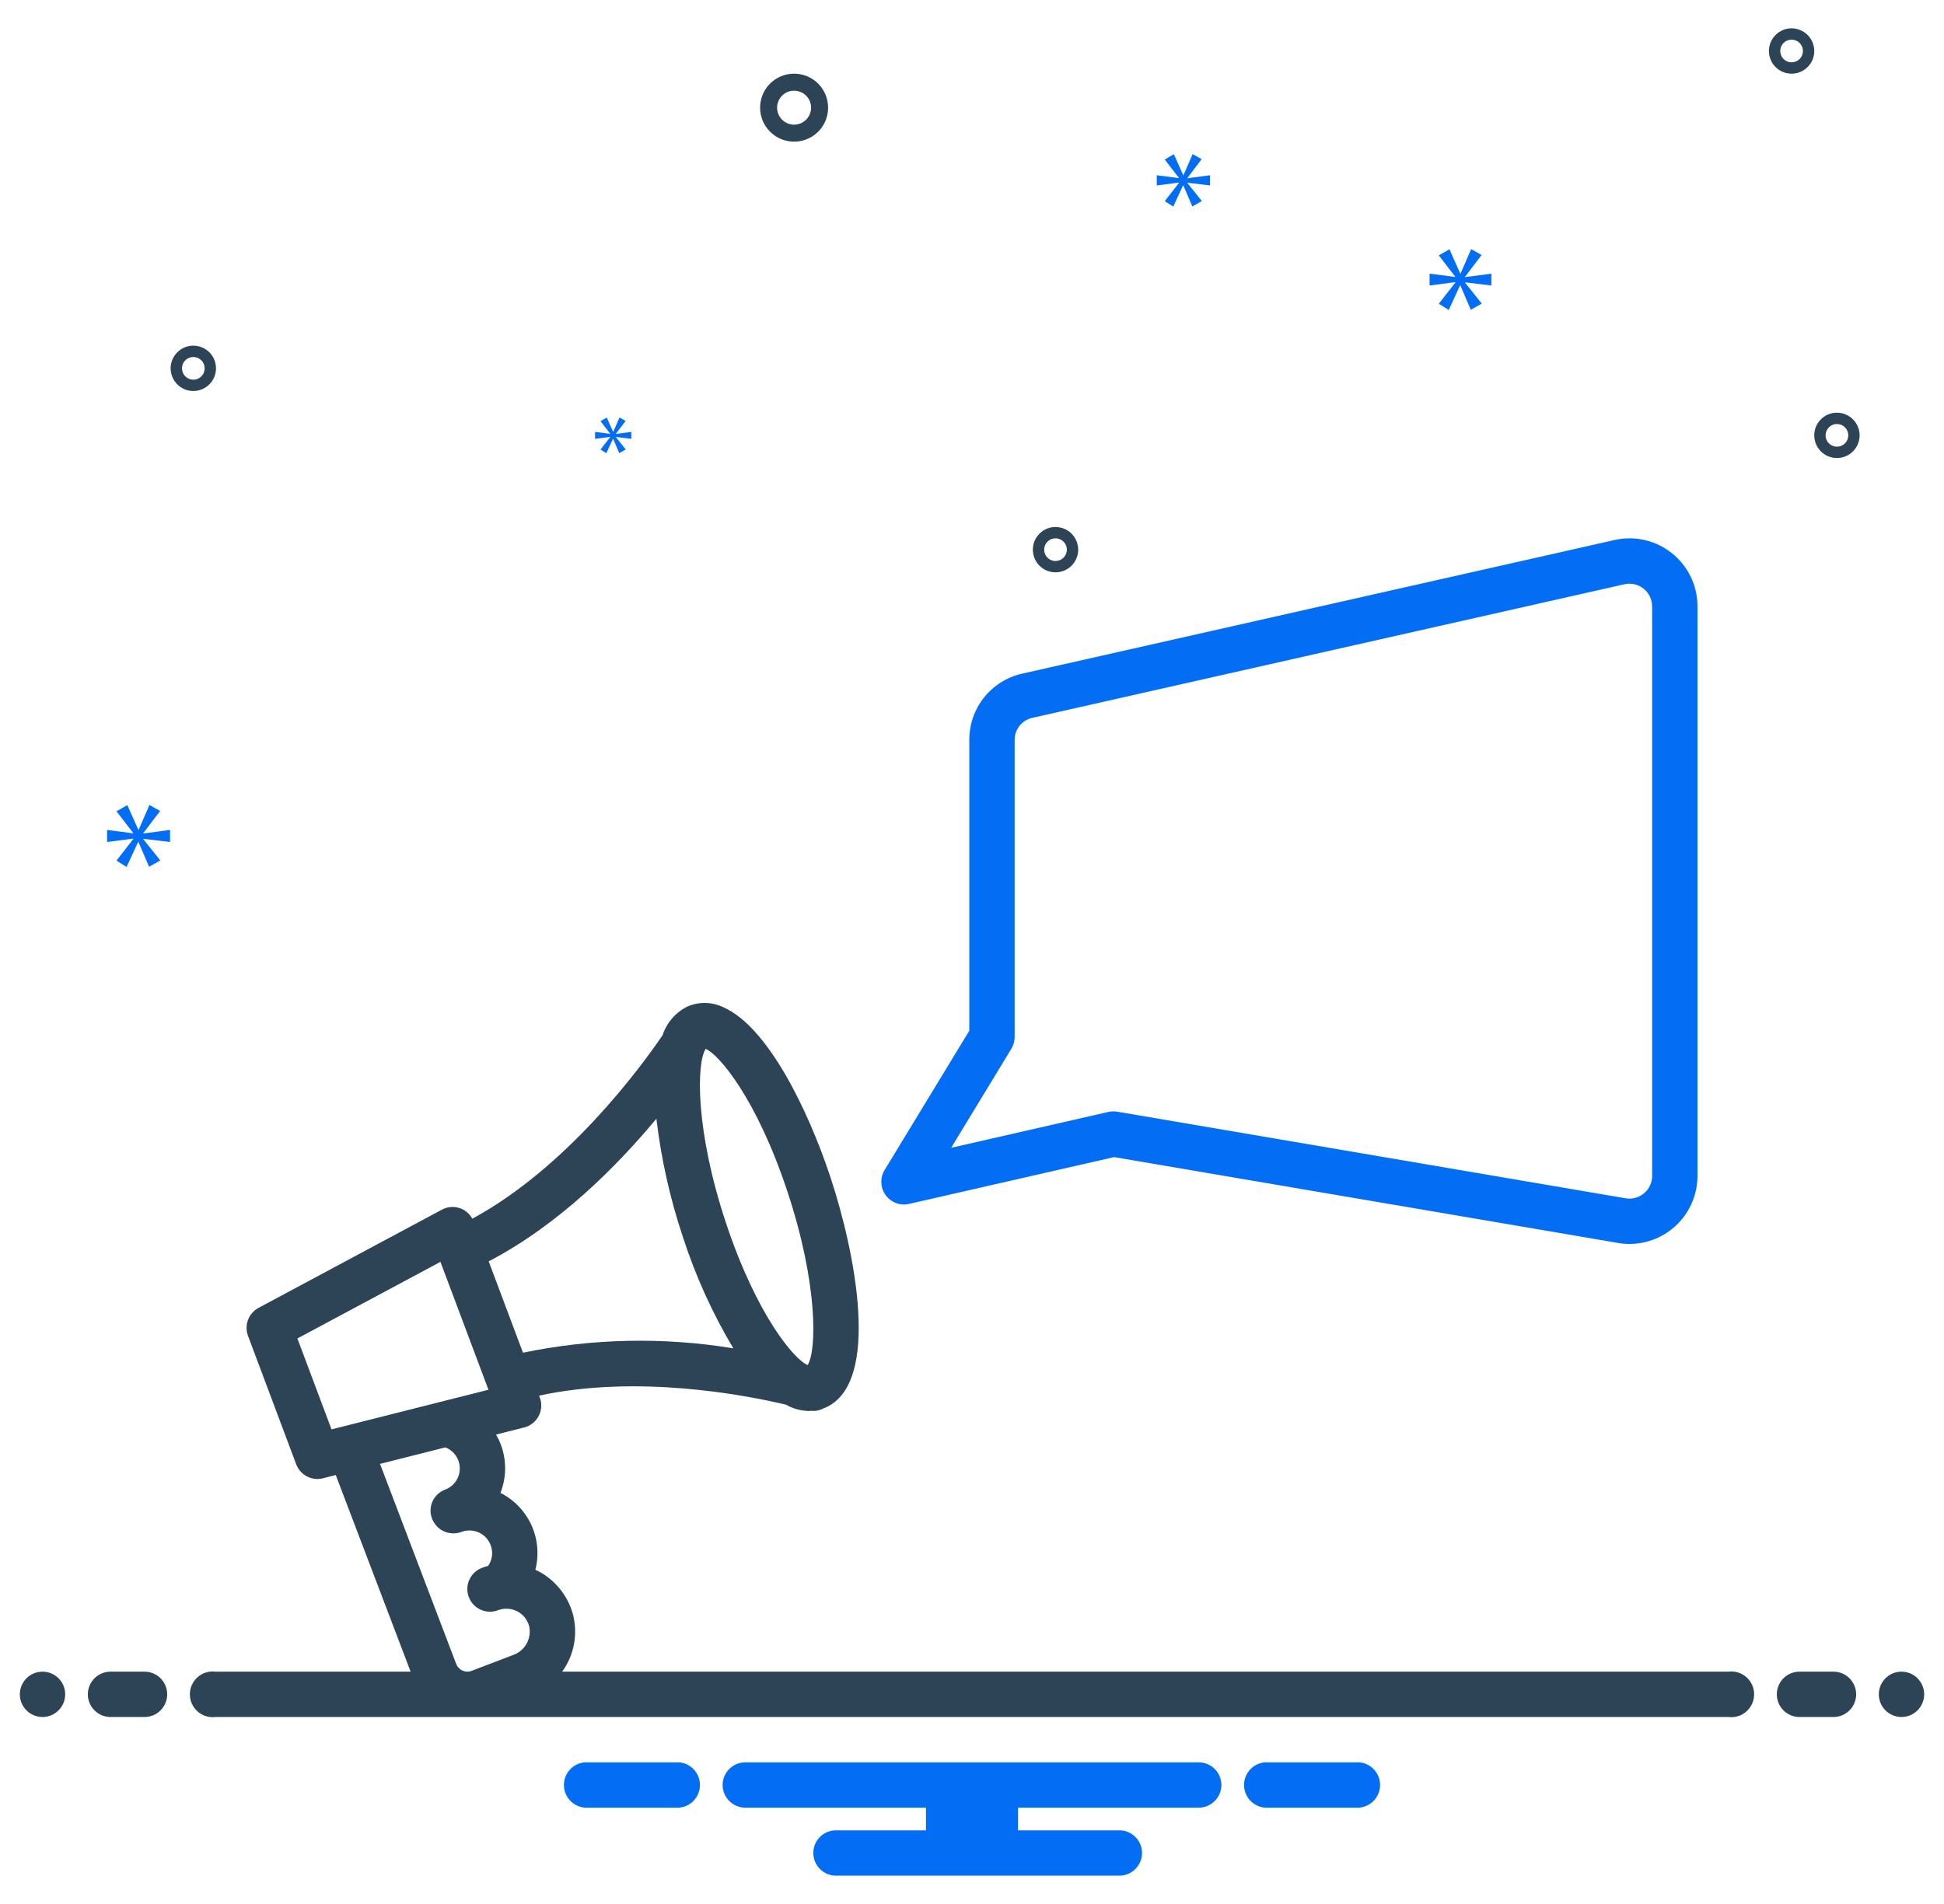 <svg width="49" height="48" viewBox="0 0 49 48" fill="none" xmlns="http://www.w3.org/2000/svg">
<g clip-path="url(#clip0_568_773)">
<path d="M42.142 13.947C41.941 13.786 41.707 13.672 41.456 13.615C41.205 13.557 40.945 13.557 40.694 13.614L25.768 16.982C25.388 17.066 25.048 17.278 24.805 17.582C24.562 17.887 24.43 18.265 24.432 18.654V25.985L22.297 29.497C22.239 29.593 22.21 29.704 22.215 29.817C22.219 29.929 22.256 30.037 22.322 30.128C22.388 30.22 22.479 30.289 22.584 30.329C22.689 30.369 22.803 30.376 22.913 30.351L28.081 29.171L40.783 31.335C40.879 31.352 40.976 31.36 41.073 31.36C41.527 31.36 41.963 31.179 42.284 30.857C42.605 30.536 42.786 30.1 42.786 29.646V15.286C42.786 15.029 42.729 14.775 42.617 14.543C42.506 14.311 42.343 14.107 42.142 13.947ZM41.643 29.646C41.643 29.729 41.625 29.811 41.59 29.886C41.555 29.962 41.504 30.029 41.44 30.082C41.376 30.136 41.302 30.175 41.222 30.197C41.141 30.219 41.057 30.223 40.975 30.209L28.161 28.026C28.087 28.013 28.011 28.015 27.938 28.032L23.975 28.936L25.491 26.441C25.546 26.352 25.575 26.249 25.575 26.145V18.654C25.574 18.525 25.618 18.398 25.699 18.297C25.78 18.196 25.893 18.125 26.02 18.097L40.946 14.729C41.029 14.71 41.116 14.71 41.2 14.73C41.283 14.749 41.361 14.787 41.428 14.84C41.495 14.894 41.549 14.961 41.586 15.039C41.624 15.116 41.643 15.201 41.643 15.286V29.646Z" fill="#036EF4"/>
<path d="M20.016 3.571C20.185 3.571 20.351 3.521 20.492 3.427C20.633 3.333 20.743 3.199 20.808 3.042C20.872 2.886 20.889 2.713 20.856 2.547C20.823 2.381 20.742 2.228 20.622 2.108C20.502 1.988 20.349 1.907 20.183 1.874C20.017 1.841 19.844 1.858 19.688 1.922C19.531 1.987 19.397 2.097 19.303 2.238C19.209 2.379 19.159 2.545 19.159 2.714C19.159 2.942 19.249 3.159 19.41 3.32C19.571 3.481 19.788 3.571 20.016 3.571ZM20.016 2.286C20.1 2.286 20.183 2.311 20.254 2.358C20.324 2.405 20.379 2.472 20.412 2.55C20.444 2.629 20.453 2.715 20.436 2.798C20.419 2.881 20.379 2.957 20.319 3.017C20.259 3.077 20.182 3.118 20.099 3.135C20.016 3.151 19.93 3.143 19.852 3.11C19.773 3.078 19.706 3.023 19.659 2.952C19.612 2.882 19.587 2.799 19.587 2.714C19.587 2.601 19.632 2.492 19.713 2.411C19.793 2.331 19.902 2.286 20.016 2.286ZM46.301 10.404C46.188 10.404 46.078 10.437 45.984 10.5C45.89 10.563 45.817 10.652 45.773 10.757C45.73 10.861 45.719 10.976 45.741 11.087C45.763 11.198 45.817 11.3 45.897 11.379C45.977 11.459 46.079 11.514 46.19 11.536C46.301 11.558 46.416 11.546 46.52 11.503C46.624 11.46 46.714 11.387 46.776 11.293C46.839 11.199 46.873 11.088 46.873 10.975C46.873 10.824 46.812 10.679 46.705 10.572C46.598 10.464 46.453 10.404 46.301 10.404ZM46.301 11.261C46.245 11.261 46.19 11.244 46.143 11.213C46.096 11.181 46.059 11.137 46.037 11.085C46.016 11.033 46.01 10.975 46.021 10.92C46.032 10.864 46.059 10.813 46.099 10.773C46.139 10.733 46.19 10.706 46.246 10.695C46.301 10.684 46.358 10.69 46.411 10.711C46.463 10.733 46.508 10.77 46.539 10.817C46.57 10.864 46.587 10.919 46.587 10.975C46.587 11.051 46.557 11.124 46.503 11.177C46.45 11.231 46.377 11.261 46.301 11.261ZM26.605 13.286C26.492 13.286 26.381 13.319 26.288 13.382C26.194 13.445 26.12 13.534 26.077 13.639C26.034 13.743 26.023 13.858 26.045 13.969C26.067 14.079 26.121 14.181 26.201 14.261C26.281 14.341 26.383 14.396 26.494 14.418C26.604 14.44 26.719 14.428 26.824 14.385C26.928 14.342 27.017 14.269 27.08 14.175C27.143 14.081 27.177 13.97 27.177 13.857C27.176 13.706 27.116 13.56 27.009 13.453C26.902 13.346 26.756 13.286 26.605 13.286ZM26.605 14.143C26.549 14.143 26.493 14.126 26.446 14.095C26.399 14.063 26.363 14.019 26.341 13.967C26.319 13.914 26.314 13.857 26.325 13.802C26.336 13.746 26.363 13.695 26.403 13.655C26.443 13.615 26.494 13.588 26.549 13.577C26.605 13.566 26.662 13.572 26.714 13.593C26.767 13.615 26.811 13.652 26.843 13.698C26.874 13.745 26.891 13.801 26.891 13.857C26.891 13.933 26.86 14.006 26.807 14.059C26.753 14.113 26.681 14.143 26.605 14.143ZM45.158 0.714C45.045 0.714 44.935 0.748 44.841 0.811C44.747 0.873 44.674 0.963 44.631 1.067C44.587 1.172 44.576 1.286 44.598 1.397C44.62 1.508 44.675 1.61 44.755 1.69C44.834 1.77 44.936 1.824 45.047 1.846C45.158 1.868 45.273 1.857 45.377 1.814C45.482 1.77 45.571 1.697 45.634 1.603C45.697 1.509 45.73 1.399 45.73 1.286C45.73 1.134 45.669 0.989 45.562 0.882C45.455 0.775 45.31 0.715 45.158 0.714ZM45.158 1.571C45.102 1.571 45.047 1.555 45 1.523C44.953 1.492 44.916 1.447 44.895 1.395C44.873 1.343 44.867 1.285 44.878 1.23C44.889 1.175 44.917 1.124 44.956 1.084C44.996 1.044 45.047 1.017 45.103 1.006C45.158 0.995 45.216 1 45.268 1.022C45.32 1.043 45.365 1.08 45.396 1.127C45.428 1.174 45.444 1.229 45.444 1.286C45.444 1.362 45.414 1.434 45.361 1.488C45.307 1.541 45.234 1.571 45.158 1.571ZM5.444 9.286C5.444 9.173 5.411 9.062 5.348 8.968C5.285 8.874 5.196 8.801 5.091 8.758C4.987 8.715 4.872 8.703 4.761 8.725C4.65 8.747 4.549 8.802 4.469 8.882C4.389 8.962 4.334 9.063 4.312 9.174C4.29 9.285 4.302 9.4 4.345 9.504C4.388 9.609 4.461 9.698 4.555 9.761C4.649 9.824 4.76 9.857 4.873 9.857C5.024 9.857 5.17 9.797 5.277 9.69C5.384 9.583 5.444 9.437 5.444 9.286ZM4.587 9.286C4.587 9.229 4.604 9.174 4.635 9.127C4.667 9.08 4.711 9.043 4.763 9.022C4.816 9 4.873 8.995 4.929 9.006C4.984 9.017 5.035 9.044 5.075 9.084C5.115 9.124 5.142 9.175 5.153 9.23C5.164 9.285 5.158 9.343 5.137 9.395C5.115 9.447 5.079 9.492 5.032 9.523C4.985 9.555 4.929 9.572 4.873 9.572C4.797 9.571 4.724 9.541 4.671 9.488C4.617 9.434 4.587 9.362 4.587 9.286Z" fill="#2D4356"/>
<path d="M3.611 21.003L4.036 20.445L3.767 20.293L3.495 20.918H3.486L3.209 20.297L2.936 20.453L3.356 20.999V21.008L2.699 20.923V21.227L3.36 21.142V21.151L2.936 21.696L3.19 21.857L3.481 21.227H3.49L3.758 21.852L4.04 21.692L3.611 21.155V21.146L4.286 21.227V20.923L3.611 21.012V21.003Z" fill="#036EF4"/>
<path d="M15.38 11.019L15.136 11.333L15.283 11.426L15.45 11.063H15.455L15.609 11.423L15.772 11.331L15.525 11.021V11.016L15.913 11.063V10.888L15.525 10.939V10.934L15.769 10.612L15.615 10.525L15.458 10.885H15.453L15.293 10.527L15.136 10.617L15.378 10.931V10.937L14.999 10.888V11.063L15.38 11.014V11.019Z" fill="#036EF4"/>
<path d="M37.591 7.197V6.899L36.928 6.986V6.977L37.345 6.429L37.082 6.28L36.815 6.894H36.806L36.534 6.285L36.266 6.438L36.678 6.973V6.982L36.034 6.899V7.197L36.683 7.113V7.122L36.266 7.657L36.516 7.815L36.801 7.197H36.81L37.073 7.811L37.349 7.653L36.928 7.127V7.118L37.591 7.197Z" fill="#036EF4"/>
<path d="M29.929 4.486L30.288 4.013L30.061 3.885L29.831 4.414H29.823L29.588 3.888L29.358 4.021L29.713 4.482V4.49L29.157 4.418V4.675L29.717 4.603V4.611L29.358 5.072L29.573 5.208L29.819 4.675H29.827L30.054 5.205L30.292 5.068L29.929 4.614V4.607L30.5 4.675V4.418L29.929 4.494V4.486Z" fill="#036EF4"/>
<path d="M1.071 43.286C1.387 43.286 1.643 43.03 1.643 42.715C1.643 42.399 1.387 42.143 1.071 42.143C0.756 42.143 0.5 42.399 0.5 42.715C0.5 43.03 0.756 43.286 1.071 43.286Z" fill="#2D4356"/>
<path d="M3.643 42.143H2.786C2.634 42.143 2.489 42.203 2.382 42.31C2.274 42.418 2.214 42.563 2.214 42.715C2.214 42.866 2.274 43.011 2.382 43.119C2.489 43.226 2.634 43.286 2.786 43.286H3.643C3.794 43.286 3.94 43.226 4.047 43.119C4.154 43.011 4.214 42.866 4.214 42.715C4.214 42.563 4.154 42.418 4.047 42.31C3.94 42.203 3.794 42.143 3.643 42.143ZM46.214 42.143H45.357C45.206 42.143 45.06 42.203 44.953 42.31C44.846 42.418 44.786 42.563 44.786 42.715C44.786 42.866 44.846 43.011 44.953 43.119C45.06 43.226 45.206 43.286 45.357 43.286H46.214C46.366 43.286 46.511 43.226 46.618 43.119C46.725 43.011 46.786 42.866 46.786 42.715C46.786 42.563 46.725 42.418 46.618 42.31C46.511 42.203 46.366 42.143 46.214 42.143Z" fill="#2D4356"/>
<path d="M47.929 43.286C48.244 43.286 48.5 43.03 48.5 42.715C48.5 42.399 48.244 42.143 47.929 42.143C47.613 42.143 47.357 42.399 47.357 42.715C47.357 43.03 47.613 43.286 47.929 43.286Z" fill="#2D4356"/>
<path d="M34.258 44.429H31.885C31.741 44.44 31.607 44.505 31.509 44.611C31.411 44.717 31.357 44.856 31.357 45C31.357 45.144 31.411 45.283 31.509 45.389C31.607 45.495 31.741 45.56 31.885 45.572H34.258C34.402 45.56 34.536 45.495 34.634 45.389C34.731 45.283 34.786 45.144 34.786 45C34.786 44.856 34.731 44.717 34.634 44.611C34.536 44.505 34.402 44.44 34.258 44.429ZM17.115 44.429H14.742C14.598 44.44 14.464 44.505 14.366 44.611C14.268 44.717 14.214 44.856 14.214 45C14.214 45.144 14.268 45.283 14.366 45.389C14.464 45.495 14.598 45.56 14.742 45.572H17.115C17.259 45.56 17.393 45.495 17.491 45.389C17.588 45.283 17.643 45.144 17.643 45C17.643 44.856 17.588 44.717 17.491 44.611C17.393 44.505 17.259 44.44 17.115 44.429ZM30.214 44.429H18.786C18.634 44.429 18.489 44.489 18.382 44.596C18.274 44.703 18.214 44.849 18.214 45C18.214 45.152 18.274 45.297 18.382 45.404C18.489 45.511 18.634 45.572 18.786 45.572H23.34V46.143H21.071C20.92 46.143 20.774 46.203 20.667 46.31C20.56 46.417 20.5 46.563 20.5 46.714C20.5 46.866 20.56 47.011 20.667 47.118C20.774 47.226 20.92 47.286 21.071 47.286H28.214C28.366 47.286 28.511 47.226 28.618 47.118C28.726 47.011 28.786 46.866 28.786 46.714C28.786 46.563 28.726 46.417 28.618 46.31C28.511 46.203 28.366 46.143 28.214 46.143H25.66V45.572H30.214C30.366 45.572 30.511 45.511 30.618 45.404C30.726 45.297 30.786 45.152 30.786 45C30.786 44.849 30.726 44.703 30.618 44.596C30.511 44.489 30.366 44.429 30.214 44.429Z" fill="#036EF4"/>
<path d="M43.563 42.143H14.17C14.319 41.936 14.421 41.699 14.468 41.448C14.514 41.197 14.505 40.939 14.44 40.692C14.375 40.458 14.263 40.24 14.109 40.052C13.956 39.864 13.765 39.71 13.549 39.6C13.531 39.591 13.512 39.584 13.494 39.575C13.59 39.201 13.556 38.804 13.396 38.451C13.236 38.099 12.96 37.811 12.615 37.637C12.769 37.242 12.771 36.804 12.62 36.408C12.588 36.325 12.548 36.244 12.503 36.166L13.211 35.987C13.289 35.968 13.362 35.932 13.425 35.882C13.489 35.832 13.54 35.769 13.578 35.698C13.615 35.627 13.637 35.549 13.642 35.468C13.647 35.388 13.635 35.308 13.606 35.232L13.588 35.184C16.047 34.654 18.71 35.152 19.812 35.412C19.842 35.427 19.872 35.446 19.902 35.46C20.057 35.531 20.226 35.569 20.397 35.571C20.419 35.571 20.436 35.566 20.457 35.565C20.471 35.566 20.485 35.571 20.5 35.571C20.597 35.57 20.693 35.544 20.778 35.495C20.787 35.492 20.798 35.49 20.806 35.486C22.222 34.866 21.55 31.54 20.93 29.672C20.35 27.926 19.339 25.886 18.241 25.397C18.101 25.328 17.948 25.29 17.792 25.285C17.636 25.28 17.48 25.31 17.337 25.37C17.187 25.443 17.053 25.545 16.944 25.671C16.834 25.797 16.751 25.943 16.699 26.101C16.146 26.912 14.303 29.424 11.905 30.724C11.834 30.592 11.713 30.494 11.569 30.451C11.425 30.409 11.27 30.424 11.138 30.496L6.516 32.972C6.394 33.038 6.3 33.145 6.251 33.275C6.202 33.404 6.202 33.547 6.251 33.677L7.466 36.915C7.515 37.046 7.611 37.155 7.735 37.22C7.86 37.286 8.004 37.303 8.14 37.268L8.463 37.186L10.35 42.143H5.437C5.355 42.132 5.273 42.139 5.194 42.163C5.116 42.187 5.043 42.227 4.982 42.281C4.92 42.335 4.871 42.402 4.837 42.477C4.803 42.551 4.786 42.632 4.786 42.714C4.786 42.796 4.803 42.877 4.837 42.952C4.871 43.027 4.92 43.093 4.982 43.148C5.043 43.202 5.116 43.242 5.194 43.266C5.273 43.29 5.355 43.296 5.437 43.286H43.563C43.645 43.296 43.727 43.29 43.806 43.266C43.884 43.242 43.956 43.202 44.018 43.148C44.08 43.093 44.129 43.027 44.163 42.952C44.197 42.877 44.214 42.796 44.214 42.714C44.214 42.632 44.197 42.551 44.163 42.477C44.129 42.402 44.08 42.335 44.018 42.281C43.956 42.227 43.884 42.187 43.806 42.163C43.727 42.139 43.645 42.132 43.563 42.143ZM17.787 26.442C18.122 26.584 19.068 27.69 19.845 30.032C20.618 32.36 20.59 34.054 20.356 34.414C20.021 34.273 19.075 33.166 18.297 30.825C17.524 28.497 17.553 26.803 17.787 26.442ZM16.545 28.203C16.665 29.217 16.889 30.216 17.213 31.185C17.53 32.165 17.956 33.107 18.484 33.992C16.725 33.703 14.928 33.74 13.182 34.102L12.318 31.799C14.097 30.872 15.568 29.38 16.545 28.203ZM8.356 36.035L7.496 33.743L11.102 31.812L12.312 35.036L8.356 36.035ZM11.225 36.489C11.333 36.53 11.425 36.604 11.49 36.699C11.555 36.794 11.59 36.907 11.589 37.022C11.589 37.137 11.554 37.25 11.488 37.345C11.423 37.439 11.33 37.512 11.222 37.553C11.139 37.584 11.064 37.633 11.003 37.698C10.943 37.763 10.899 37.841 10.874 37.927C10.85 38.012 10.845 38.102 10.862 38.189C10.879 38.276 10.916 38.358 10.97 38.428C10.977 38.438 10.984 38.447 10.992 38.456C11.024 38.494 11.061 38.529 11.103 38.558C11.107 38.56 11.111 38.562 11.115 38.565C11.154 38.59 11.196 38.61 11.24 38.625C11.25 38.628 11.26 38.632 11.271 38.635C11.319 38.649 11.368 38.656 11.418 38.657C11.421 38.657 11.423 38.658 11.426 38.658C11.446 38.658 11.466 38.656 11.486 38.653C11.498 38.652 11.51 38.652 11.522 38.65C11.559 38.644 11.595 38.634 11.629 38.621C11.735 38.581 11.85 38.573 11.96 38.598C12.07 38.623 12.171 38.68 12.248 38.762C12.326 38.845 12.377 38.948 12.396 39.059C12.415 39.171 12.401 39.285 12.354 39.388C12.34 39.419 12.324 39.448 12.305 39.476C12.251 39.49 12.198 39.507 12.146 39.527C12.005 39.581 11.891 39.689 11.829 39.828C11.767 39.966 11.763 40.123 11.817 40.264C11.871 40.406 11.979 40.52 12.117 40.582C12.255 40.644 12.412 40.648 12.554 40.594C12.631 40.565 12.713 40.551 12.796 40.556C12.878 40.56 12.959 40.582 13.033 40.62C13.107 40.657 13.173 40.71 13.226 40.775C13.278 40.84 13.316 40.915 13.338 40.996C13.371 41.146 13.348 41.304 13.273 41.438C13.197 41.572 13.075 41.675 12.929 41.725L11.888 42.122C11.851 42.137 11.812 42.144 11.772 42.142C11.732 42.141 11.693 42.132 11.657 42.116C11.621 42.1 11.588 42.076 11.561 42.047C11.534 42.019 11.512 41.984 11.498 41.947L9.579 36.905L11.225 36.489Z" fill="#2D4356"/>
</g>
<defs>
<clipPath id="clip0_568_773">
<rect width="48" height="48" fill="white" transform="translate(0.5)"/>
</clipPath>
</defs>
</svg>

